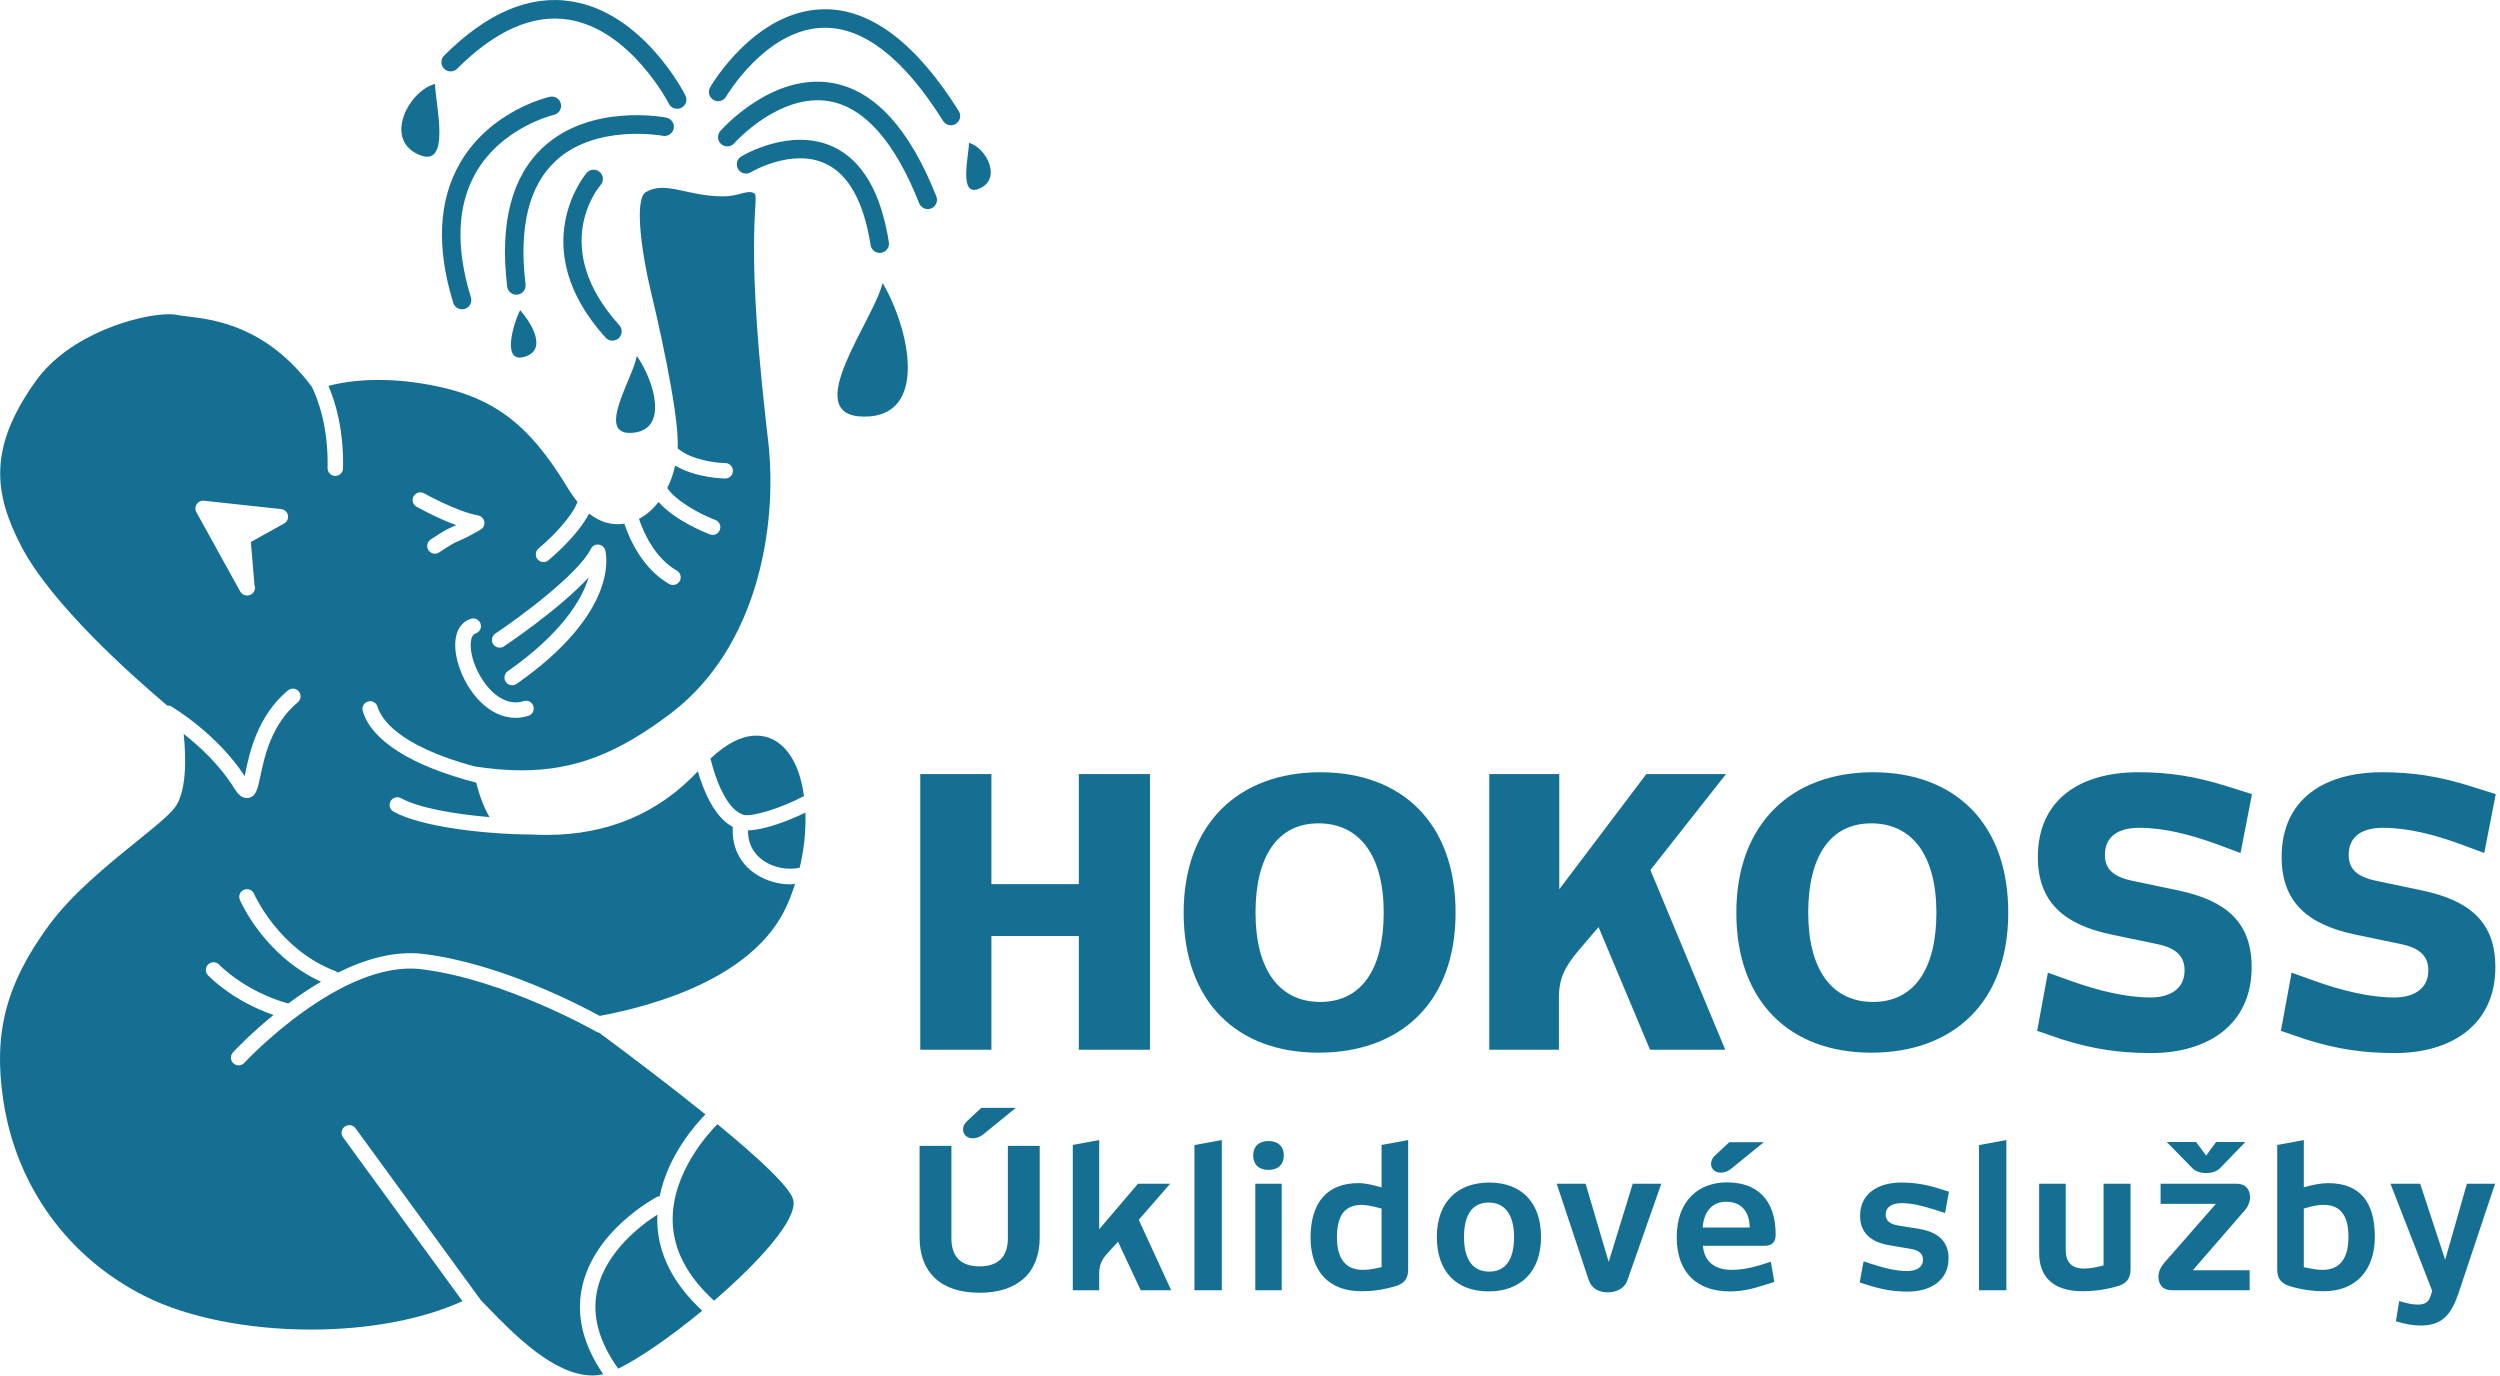 <?xml version="1.0" encoding="UTF-8" standalone="no"?>
<!DOCTYPE svg PUBLIC "-//W3C//DTD SVG 1.1//EN" "http://www.w3.org/Graphics/SVG/1.1/DTD/svg11.dtd">
<svg width="100%" height="100%" viewBox="0 0 129 71" version="1.1" xmlns="http://www.w3.org/2000/svg" xmlns:xlink="http://www.w3.org/1999/xlink" xml:space="preserve" xmlns:serif="http://www.serif.com/" style="fill-rule:evenodd;clip-rule:evenodd;stroke-linejoin:round;stroke-miterlimit:2;">
    <g transform="matrix(1,0,0,1,-336,-23.024)">
        <g transform="matrix(1,0,0,-1,142.117,-591.302)">
            <path d="M218.991,-681.72C218.888,-681.613 218.789,-681.511 218.696,-681.416L212.228,-672.545C212.097,-672.368 211.849,-672.33 211.672,-672.458C211.495,-672.588 211.456,-672.836 211.585,-673.014L217.747,-681.466C215.696,-682.403 212.918,-682.932 209.926,-682.932C206.674,-682.932 203.559,-682.307 201.382,-681.219C197.396,-679.224 194.724,-675.542 194.055,-671.115C193.529,-667.641 194.184,-665.111 196.392,-662.092C197.598,-660.444 199.437,-658.956 200.916,-657.762C201.78,-657.064 202.527,-656.46 202.871,-656.04C203.518,-655.249 203.493,-653.455 203.361,-652.197C204.144,-652.806 205.207,-653.772 205.964,-654.993C206.07,-655.165 206.282,-655.507 206.614,-655.507C206.643,-655.507 206.671,-655.505 206.702,-655.5C207.096,-655.431 207.18,-655.031 207.321,-654.367C207.531,-653.37 207.883,-651.702 209.251,-650.563C209.418,-650.422 209.441,-650.172 209.302,-650.003C209.158,-649.835 208.909,-649.811 208.741,-649.952C207.162,-651.268 206.759,-653.177 206.542,-654.203C206.531,-654.256 206.519,-654.311 206.507,-654.367C205.061,-652.169 202.815,-650.835 202.718,-650.777C202.654,-650.74 202.583,-650.729 202.511,-650.731C200.701,-649.204 196.504,-645.479 194.956,-642.465C193.586,-639.801 193.24,-637.449 195.743,-633.969C197.486,-631.546 201.075,-630.54 202.609,-630.54C202.781,-630.54 202.928,-630.553 203.049,-630.58C203.178,-630.61 203.35,-630.628 203.559,-630.653C204.901,-630.811 207.634,-631.141 209.981,-634.296C210.28,-634.913 210.833,-636.347 210.787,-638.478C210.783,-638.698 210.957,-638.88 211.176,-638.885L211.185,-638.885C211.4,-638.885 211.578,-638.712 211.583,-638.495C211.626,-636.473 211.175,-635.034 210.83,-634.237C212.496,-633.799 214.659,-633.826 216.849,-634.354C219.982,-635.11 221.564,-636.849 223.237,-639.598C223.379,-639.833 223.528,-640.036 223.681,-640.225C223.409,-640.978 222.378,-642.041 221.674,-642.625C221.505,-642.765 221.481,-643.015 221.621,-643.185C221.7,-643.28 221.814,-643.328 221.928,-643.328C222.017,-643.328 222.108,-643.298 222.181,-643.236C222.374,-643.079 223.699,-641.955 224.279,-640.825C224.736,-641.185 225.227,-641.374 225.752,-641.374C225.875,-641.374 225.988,-641.362 226.097,-641.345C226.406,-642.274 227.113,-643.719 228.412,-644.461C228.475,-644.496 228.542,-644.512 228.609,-644.512C228.747,-644.512 228.882,-644.441 228.956,-644.312C229.064,-644.122 228.997,-643.879 228.807,-643.77C227.708,-643.142 227.11,-641.871 226.854,-641.098C227.21,-640.916 227.558,-640.622 227.865,-640.229C228.714,-641.192 230.293,-641.817 230.515,-641.901C230.561,-641.919 230.609,-641.928 230.656,-641.928C230.816,-641.928 230.967,-641.83 231.028,-641.67C231.106,-641.464 231.003,-641.236 230.796,-641.157C230.01,-640.857 228.779,-640.193 228.314,-639.51C228.486,-639.165 228.628,-638.779 228.723,-638.349C229.797,-638.993 231.231,-639.017 231.301,-639.017L231.304,-639.017C231.522,-639.017 231.7,-638.841 231.702,-638.623C231.704,-638.404 231.529,-638.223 231.308,-638.221C230.86,-638.217 229.558,-638.069 228.848,-637.46C228.97,-635.661 227.638,-630.061 227.438,-629.233C227.048,-627.616 226.568,-624.608 227.214,-624.235C228.24,-623.642 229.335,-624.459 231.217,-624.459C231.974,-624.459 232.429,-624.113 232.783,-624.285C233.138,-624.457 232.261,-625.901 233.393,-635.969L233.53,-637.175C234.007,-641.482 232.984,-647.716 228.526,-651.112C225.764,-653.216 223.524,-654.075 220.793,-654.075C220.045,-654.075 219.244,-654.006 218.362,-653.872C214.372,-652.79 213.536,-651.377 213.364,-650.793C213.302,-650.582 213.08,-650.46 212.871,-650.524C212.659,-650.585 212.539,-650.806 212.601,-651.016C213.052,-652.552 215.133,-653.849 218.458,-654.711C218.638,-655.448 218.884,-656.05 219.143,-656.49C217.304,-656.333 215.462,-656.005 214.579,-655.513C214.388,-655.407 214.145,-655.474 214.038,-655.668C213.931,-655.859 214,-656.102 214.192,-656.208C215.58,-656.981 218.844,-657.376 221.338,-657.387C221.569,-657.4 221.815,-657.408 222.085,-657.408C225.23,-657.408 227.853,-656.298 229.893,-654.125C230.16,-655.06 230.712,-656.472 231.696,-656.998C231.635,-657.989 232.038,-658.854 232.84,-659.4C233.381,-659.77 234.043,-659.96 234.674,-659.96C234.755,-659.96 234.831,-659.939 234.911,-659.932C234.783,-660.327 234.639,-660.716 234.468,-661.092C232.788,-664.771 227.693,-666.215 224.827,-666.746C223.796,-666.181 219.666,-664.028 215.726,-663.549C214.244,-663.369 212.714,-663.821 211.315,-664.515C211.278,-664.481 211.235,-664.452 211.186,-664.434C208.262,-663.324 207.004,-660.475 206.992,-660.447C206.904,-660.244 206.671,-660.154 206.47,-660.238C206.268,-660.325 206.174,-660.559 206.261,-660.762C206.313,-660.883 207.533,-663.653 210.448,-664.983C209.844,-665.337 209.277,-665.72 208.757,-666.107C206.51,-665.481 205.207,-664.118 205.193,-664.103C205.043,-663.944 204.792,-663.935 204.632,-664.085C204.471,-664.233 204.462,-664.484 204.61,-664.645C204.665,-664.704 205.866,-665.965 207.996,-666.699C206.785,-667.685 205.985,-668.542 205.903,-668.631C205.754,-668.792 205.764,-669.044 205.926,-669.193C206.002,-669.263 206.099,-669.299 206.195,-669.299C206.302,-669.299 206.411,-669.256 206.487,-669.17C206.537,-669.116 211.475,-663.832 215.63,-664.338C219.914,-664.86 224.627,-667.545 224.675,-667.573C224.713,-667.594 224.753,-667.604 224.796,-667.611C226.307,-668.731 228.395,-670.305 230.283,-671.829C229.794,-672.325 228.354,-673.928 227.923,-676.048C227.873,-676.053 227.824,-676.066 227.776,-676.091C227.644,-676.161 224.525,-677.833 223.911,-680.775C223.608,-682.235 223.978,-683.734 225.012,-685.239C224.831,-685.278 224.647,-685.3 224.456,-685.3C222.459,-685.301 220.371,-683.146 218.991,-681.72ZM224.689,-680.942C225.115,-678.897 227.025,-677.496 227.808,-676.999C227.804,-677.116 227.794,-677.23 227.797,-677.349C227.831,-679.023 228.616,-680.57 230.118,-681.958C228.53,-683.269 226.883,-684.416 225.785,-684.948C224.795,-683.576 224.422,-682.229 224.689,-680.942ZM317.511,-682.504L317.682,-681.462C318.073,-681.573 318.352,-681.643 318.643,-681.643C319.104,-681.643 319.234,-681.433 319.313,-681.162L319.384,-680.932L317.232,-675.406L318.763,-675.406L320.054,-679.33L321.176,-675.406L322.628,-675.406L320.746,-681.042C320.374,-682.144 319.915,-682.724 318.794,-682.724C318.383,-682.724 318.023,-682.654 317.511,-682.504ZM228.593,-677.338C228.541,-674.838 230.472,-672.764 230.903,-672.334C232.982,-674.043 234.679,-675.605 234.819,-676.254C235.033,-677.256 233.028,-679.462 230.729,-681.441C229.349,-680.189 228.625,-678.811 228.593,-677.338ZM241.334,-678.179L241.334,-673.453L242.976,-673.453L242.976,-678.229C242.976,-679.17 243.467,-679.671 244.429,-679.671C245.389,-679.671 245.889,-679.17 245.889,-678.229L245.889,-673.453L247.532,-673.453L247.532,-678.179C247.532,-679.961 246.441,-681.033 244.429,-681.033C242.415,-681.033 241.334,-679.971 241.334,-678.179ZM275.86,-680.372L274.208,-675.406L275.7,-675.406L276.891,-679.441L278.132,-675.406L279.605,-675.406L277.863,-680.372C277.743,-680.762 277.342,-681.012 276.852,-681.012C276.351,-681.012 276,-680.792 275.86,-680.372ZM290.354,-680.663L289.844,-680.502L290.044,-679.41L290.565,-679.581C291.125,-679.761 291.716,-679.911 292.297,-679.911C292.727,-679.911 293.108,-679.751 293.108,-679.321C293.108,-679.02 292.907,-678.83 292.427,-678.76L291.416,-678.589C290.404,-678.429 289.864,-677.929 289.864,-677.058C289.864,-675.906 290.805,-675.346 291.987,-675.346C292.687,-675.346 293.247,-675.445 293.938,-675.656L294.449,-675.816L294.249,-676.918L293.719,-676.747C293.158,-676.567 292.567,-676.407 291.997,-676.407C291.556,-676.407 291.186,-676.577 291.186,-676.998C291.186,-677.308 291.376,-677.488 291.866,-677.568L292.867,-677.728C293.878,-677.888 294.429,-678.379 294.429,-679.25C294.429,-680.401 293.498,-680.973 292.317,-680.973C291.616,-680.973 291.045,-680.872 290.354,-680.663ZM280.402,-678.169C280.402,-676.206 281.603,-675.336 282.995,-675.336C284.517,-675.336 285.507,-676.196 285.507,-678.028C285.507,-678.419 285.327,-678.609 284.927,-678.609L281.753,-678.609C281.824,-679.46 282.405,-679.851 283.235,-679.851C283.685,-679.851 284.137,-679.781 284.727,-679.601L285.258,-679.431L285.438,-680.472L284.907,-680.642C284.217,-680.862 283.715,-680.963 283.135,-680.963C281.493,-680.963 280.402,-680.031 280.402,-678.169ZM268.024,-678.158C268.024,-676.356 269.085,-675.346 270.728,-675.346C272.379,-675.346 273.4,-676.356 273.4,-678.158C273.4,-679.951 272.339,-680.962 270.697,-680.962C269.035,-680.962 268.024,-679.941 268.024,-678.158ZM261.508,-678.179C261.508,-676.407 262.348,-675.376 263.97,-675.376C264.361,-675.376 264.752,-675.476 265.172,-675.596L265.172,-673.404C265.623,-673.323 266.083,-673.244 266.544,-673.153L266.544,-679.841C266.544,-680.311 266.333,-680.572 265.863,-680.703C265.121,-680.912 264.612,-680.953 264.121,-680.953C262.469,-680.953 261.508,-679.942 261.508,-678.179ZM299.104,-678.99L299.104,-675.406L300.475,-675.406L300.475,-678.86C300.475,-679.371 300.716,-679.782 301.407,-679.782C301.647,-679.782 301.897,-679.762 302.428,-679.621L302.428,-675.406L303.819,-675.406L303.819,-679.831C303.819,-680.322 303.579,-680.582 303.118,-680.703C302.367,-680.912 301.817,-680.953 301.347,-680.953C299.745,-680.953 299.104,-680.131 299.104,-678.99ZM312.069,-680.703C311.598,-680.561 311.388,-680.311 311.388,-679.841L311.388,-673.404C311.849,-673.323 312.31,-673.244 312.76,-673.153L312.76,-675.596C313.16,-675.466 313.651,-675.376 314.012,-675.376C315.673,-675.376 316.424,-676.367 316.424,-678.149C316.424,-679.871 315.443,-680.953 313.792,-680.953C313.29,-680.953 312.77,-680.902 312.069,-680.703ZM258.658,-680.903L258.658,-675.406L260.019,-675.406L260.019,-680.903L258.658,-680.903ZM249.24,-680.902L249.24,-673.404L250.601,-673.153L250.601,-677.759L252.604,-675.405L254.265,-675.405L252.643,-677.267L254.315,-680.902L252.744,-680.902L251.573,-678.4L251.132,-678.88C250.831,-679.21 250.591,-679.471 250.601,-680.061L250.601,-680.902L249.24,-680.902ZM255.516,-680.902L255.516,-673.413L256.928,-673.153L256.928,-680.902L255.516,-680.902ZM296,-680.902L296,-673.413L297.412,-673.153L297.412,-680.902L296,-680.902ZM305.259,-680.201C305.259,-679.951 305.37,-679.711 305.54,-679.51L308.223,-676.446L305.37,-676.446L305.37,-675.406L309.294,-675.406C309.765,-675.406 309.985,-675.706 309.985,-676.117C309.985,-676.327 309.895,-676.567 309.734,-676.757L307.032,-679.871L309.965,-679.871L309.965,-680.902L305.949,-680.902C305.479,-680.902 305.259,-680.611 305.259,-680.201ZM272.009,-678.158C272.009,-677.007 271.538,-676.377 270.697,-676.377C269.846,-676.377 269.426,-677.018 269.426,-678.158C269.426,-679.33 269.887,-679.941 270.728,-679.941C271.568,-679.941 272.009,-679.321 272.009,-678.158ZM265.172,-679.711L265.172,-676.687C264.612,-676.537 264.37,-676.507 264.152,-676.497C263.23,-676.497 262.869,-677.108 262.869,-678.169C262.869,-679.201 263.26,-679.851 264.201,-679.851C264.481,-679.851 264.691,-679.82 265.172,-679.711ZM315.062,-678.169C315.062,-677.108 314.702,-676.497 313.781,-676.497C313.561,-676.497 313.29,-676.527 312.76,-676.687L312.76,-679.711C313.311,-679.831 313.491,-679.851 313.731,-679.851C314.672,-679.851 315.062,-679.19 315.062,-678.169ZM282.955,-676.336C282.234,-676.336 281.794,-676.848 281.743,-677.668L284.166,-677.668C284.166,-676.937 283.805,-676.336 282.955,-676.336ZM306.971,-674.565L305.69,-673.253L307.201,-673.253L307.722,-673.954L308.233,-673.253L309.745,-673.253L308.473,-674.565C308.323,-674.735 308.092,-674.855 307.722,-674.855C307.412,-674.855 307.151,-674.765 306.971,-674.565ZM282.174,-674.384C282.174,-674.244 282.214,-674.104 282.374,-673.954L283.115,-673.263L284.897,-673.263L283.235,-674.615C283.075,-674.745 282.905,-674.834 282.674,-674.834C282.333,-674.834 282.174,-674.595 282.174,-674.384ZM258.547,-673.943C258.547,-673.493 258.837,-673.203 259.338,-673.203C259.839,-673.203 260.129,-673.493 260.129,-673.943C260.129,-674.404 259.839,-674.694 259.338,-674.694C258.837,-674.694 258.547,-674.404 258.547,-673.943ZM243.577,-672.613C243.577,-672.473 243.617,-672.333 243.777,-672.182L244.518,-671.491L246.301,-671.491L244.638,-672.843C244.478,-672.974 244.308,-673.063 244.078,-673.063C243.737,-673.063 243.577,-672.823 243.577,-672.613ZM300.279,-667.956L299,-667.517L299.554,-664.515L300.835,-664.974C302.135,-665.433 303.568,-665.796 304.849,-665.796C305.824,-665.796 306.607,-665.375 306.607,-664.401C306.607,-663.674 306.186,-663.254 305.212,-663.044L302.822,-662.546C300.375,-662.031 299.037,-660.864 299.037,-658.552C299.037,-655.55 301.255,-654.174 304.218,-654.174C305.824,-654.174 307.162,-654.384 308.806,-654.9L310.086,-655.302L309.494,-658.341L308.213,-657.864C306.875,-657.385 305.556,-657.041 304.257,-657.041C303.224,-657.041 302.497,-657.462 302.497,-658.436C302.497,-659.163 302.918,-659.564 303.913,-659.775L306.282,-660.272C308.729,-660.788 310.068,-661.896 310.068,-664.229C310.068,-667.211 307.793,-668.664 304.886,-668.664C303.282,-668.664 301.924,-668.473 300.279,-667.956ZM312.857,-667.956L311.577,-667.517L312.13,-664.515L313.411,-664.974C314.712,-665.433 316.145,-665.796 317.427,-665.796C318.401,-665.796 319.185,-665.375 319.185,-664.401C319.185,-663.674 318.764,-663.254 317.789,-663.044L315.399,-662.546C312.953,-662.031 311.615,-660.864 311.615,-658.552C311.615,-655.55 313.832,-654.174 316.795,-654.174C318.401,-654.174 319.739,-654.384 321.383,-654.9L322.664,-655.302L322.071,-658.341L320.79,-657.864C319.452,-657.385 318.133,-657.041 316.833,-657.041C315.802,-657.041 315.075,-657.462 315.075,-658.436C315.075,-659.163 315.495,-659.564 316.49,-659.775L318.86,-660.272C321.306,-660.788 322.644,-661.896 322.644,-664.229C322.644,-667.211 320.369,-668.664 317.464,-668.664C315.859,-668.664 314.501,-668.473 312.857,-667.956ZM254.959,-661.419C254.959,-656.811 257.827,-654.174 262.013,-654.174C266.219,-654.174 268.991,-656.792 268.991,-661.419C268.991,-666.083 266.123,-668.644 261.917,-668.644C257.731,-668.644 254.959,-666.026 254.959,-661.419ZM283.478,-661.419C283.478,-656.811 286.346,-654.174 290.532,-654.174C294.737,-654.174 297.509,-656.792 297.509,-661.419C297.509,-666.083 294.642,-668.644 290.437,-668.644C286.251,-668.644 283.478,-666.026 283.478,-661.419ZM241.369,-668.491L241.369,-654.269L245.04,-654.269L245.04,-659.946L249.551,-659.946L249.551,-654.269L253.221,-654.269L253.221,-668.491L249.551,-668.491L249.551,-662.622L245.04,-662.622L245.04,-668.491L241.369,-668.491ZM270.729,-668.491L270.729,-654.269L274.341,-654.269L274.341,-660.214L278.834,-654.269L282.944,-654.269L279.044,-659.219L282.906,-668.491L279.025,-668.491L276.368,-662.164L275.355,-663.349C274.647,-664.19 274.322,-664.783 274.322,-665.815L274.322,-668.491L270.729,-668.491ZM265.282,-661.419C265.282,-658.474 264.04,-656.811 261.917,-656.811C259.835,-656.811 258.668,-658.474 258.668,-661.419C258.668,-664.362 259.892,-666.026 262.013,-666.026C264.098,-666.026 265.282,-664.382 265.282,-661.419ZM293.801,-661.419C293.801,-658.474 292.559,-656.811 290.437,-656.811C288.353,-656.811 287.187,-658.474 287.187,-661.419C287.187,-664.362 288.411,-666.026 290.532,-666.026C292.615,-666.026 293.801,-664.382 293.801,-661.419ZM233.289,-658.745C232.898,-658.478 232.469,-657.997 232.481,-657.175C233.27,-657.152 234.464,-656.733 235.442,-656.256C235.474,-657.16 235.379,-658.131 235.146,-659.1C234.563,-659.235 233.83,-659.113 233.289,-658.745ZM230.545,-653.466C231.377,-652.685 232.171,-652.285 232.91,-652.285C233.626,-652.285 234.243,-652.656 234.696,-653.358C235.044,-653.9 235.258,-654.612 235.369,-655.403C234.133,-656.056 232.645,-656.496 232.24,-656.368C231.335,-656.081 230.766,-654.401 230.545,-653.466ZM221.146,-651.261C221.356,-651.197 221.472,-650.973 221.406,-650.764C221.341,-650.554 221.116,-650.435 220.907,-650.504C219.689,-650.883 218.655,-649.511 218.308,-648.416C218.085,-647.708 218.134,-647.106 218.423,-647.014C218.632,-646.947 218.748,-646.723 218.682,-646.515C218.615,-646.306 218.392,-646.191 218.181,-646.255C217.415,-646.501 217.167,-647.441 217.549,-648.655C218,-650.075 219.129,-651.367 220.481,-651.367C220.698,-651.367 220.92,-651.333 221.146,-651.261ZM220.541,-649.614C225.749,-645.966 225.195,-643.047 225.115,-642.726C225.074,-642.565 224.937,-642.445 224.772,-642.427C224.596,-642.411 224.448,-642.495 224.372,-642.645C223.705,-643.98 220.588,-646.254 219.445,-647.017C219.262,-647.139 219.213,-647.387 219.334,-647.569C219.457,-647.751 219.705,-647.8 219.887,-647.679C220.027,-647.585 222.736,-645.769 224.251,-644.128C223.9,-645.32 222.787,-647.068 220.084,-648.962C219.904,-649.088 219.86,-649.337 219.986,-649.516C220.064,-649.627 220.187,-649.686 220.312,-649.686C220.392,-649.686 220.47,-649.663 220.541,-649.614ZM207.04,-644.655C207.04,-644.604 207.031,-644.557 207.014,-644.512L206.828,-642.291L208.544,-641.338C208.695,-641.254 208.774,-641.082 208.741,-640.911C208.706,-640.742 208.565,-640.614 208.393,-640.595L204.406,-640.164C204.255,-640.144 204.113,-640.215 204.032,-640.339C203.95,-640.463 203.942,-640.622 204.015,-640.752L206.278,-644.847C206.35,-644.976 206.484,-645.053 206.626,-645.053L206.641,-645.053C206.862,-645.053 207.04,-644.874 207.04,-644.655ZM216.544,-642.83C217.215,-642.383 217.331,-642.334 217.524,-642.253C217.711,-642.173 217.966,-642.065 218.678,-641.659C218.823,-641.577 218.901,-641.412 218.873,-641.247C218.844,-641.083 218.715,-640.953 218.552,-640.922C217.449,-640.722 215.782,-639.791 215.766,-639.782C215.573,-639.672 215.331,-639.744 215.224,-639.933C215.116,-640.124 215.185,-640.367 215.376,-640.475C215.431,-640.505 216.416,-641.057 217.427,-641.425C217.338,-641.468 217.273,-641.495 217.215,-641.519C216.958,-641.628 216.804,-641.7 216.103,-642.168C215.92,-642.291 215.871,-642.537 215.992,-642.72C216.069,-642.835 216.195,-642.897 216.323,-642.897C216.399,-642.897 216.476,-642.875 216.544,-642.83ZM226.741,-632.69C227.64,-633.974 228.419,-636.524 226.5,-636.661C224.581,-636.797 226.572,-633.806 226.741,-632.69ZM239.426,-628.927C240.816,-631.292 241.824,-635.851 238.457,-635.824C235.089,-635.797 238.975,-630.853 239.426,-628.927ZM220.722,-630.33C221.279,-630.963 222.166,-632.366 220.955,-632.734C219.763,-633.096 220.351,-631.074 220.722,-630.33ZM225.129,-631.746C220.907,-627.067 224.122,-623.283 224.155,-623.244C224.327,-623.047 224.63,-623.027 224.828,-623.201C225.026,-623.373 225.047,-623.674 224.874,-623.873C224.758,-624.007 222.201,-627.077 225.838,-631.106C226.014,-631.302 226,-631.603 225.804,-631.781C225.712,-631.863 225.598,-631.903 225.483,-631.903C225.353,-631.903 225.223,-631.85 225.129,-631.746ZM217.27,-629.95C216.388,-627.085 216.509,-624.656 217.626,-622.731C219.192,-620.034 222.13,-619.349 222.255,-619.321C222.514,-619.264 222.766,-619.425 222.824,-619.683C222.882,-619.939 222.72,-620.194 222.463,-620.253C222.437,-620.259 219.796,-620.885 218.446,-623.221C217.473,-624.905 217.383,-627.075 218.181,-629.668C218.259,-629.921 218.118,-630.187 217.866,-630.265C217.819,-630.28 217.771,-630.286 217.725,-630.286C217.521,-630.286 217.332,-630.155 217.27,-629.95ZM220.053,-629.112C219.662,-625.851 220.285,-623.436 221.903,-621.932C224.347,-619.662 228.111,-620.364 228.27,-620.397C228.527,-620.448 228.696,-620.697 228.646,-620.956C228.596,-621.215 228.336,-621.384 228.088,-621.334C228.054,-621.328 224.63,-620.697 222.549,-622.635C221.17,-623.92 220.65,-626.061 221,-628.999C221.032,-629.261 220.845,-629.498 220.583,-629.529C220.564,-629.531 220.545,-629.532 220.525,-629.532C220.287,-629.532 220.081,-629.354 220.053,-629.112ZM238.806,-626.973C238.455,-624.738 237.671,-623.324 236.477,-622.768C234.739,-621.959 232.649,-623.201 232.627,-623.213C232.4,-623.35 232.108,-623.277 231.972,-623.052C231.836,-622.826 231.908,-622.532 232.134,-622.396C232.237,-622.335 234.69,-620.881 236.879,-621.902C238.38,-622.601 239.345,-624.256 239.748,-626.825C239.791,-627.085 239.612,-627.33 239.351,-627.371C239.326,-627.375 239.302,-627.376 239.277,-627.376C239.046,-627.377 238.843,-627.208 238.806,-626.973ZM241.312,-624.812C240.056,-621.639 238.495,-619.868 236.671,-619.55C234.099,-619.108 231.791,-621.693 231.768,-621.72C231.595,-621.916 231.292,-621.937 231.094,-621.761C230.897,-621.588 230.878,-621.287 231.051,-621.088C231.159,-620.965 233.743,-618.068 236.831,-618.608C239.005,-618.986 240.811,-620.955 242.199,-624.461C242.296,-624.706 242.176,-624.983 241.931,-625.081C241.873,-625.104 241.814,-625.115 241.756,-625.115C241.566,-625.115 241.385,-625 241.312,-624.812ZM243.884,-621.697C244.748,-621.927 245.597,-623.511 244.45,-624.045C243.32,-624.57 243.872,-622.379 243.884,-621.697ZM215.454,-622.29C213.677,-621.466 214.992,-619.011 216.33,-618.656C216.35,-619.712 217.203,-623.103 215.454,-622.29ZM242.547,-620.566C240.526,-617.342 238.454,-615.725 236.386,-615.759C233.418,-615.807 231.373,-619.273 231.352,-619.308C231.219,-619.537 230.926,-619.613 230.7,-619.482C230.472,-619.349 230.394,-619.056 230.528,-618.828C230.621,-618.666 232.873,-614.862 236.371,-614.804C238.795,-614.764 241.146,-616.532 243.357,-620.059C243.496,-620.282 243.428,-620.577 243.204,-620.716C243.146,-620.755 243.079,-620.777 243.014,-620.786C242.834,-620.81 242.648,-620.729 242.547,-620.566ZM228.399,-619.68C228.38,-619.642 226.416,-615.847 223.221,-615.339C221.376,-615.049 219.446,-615.899 217.472,-617.871C217.287,-618.057 216.984,-618.057 216.798,-617.871C216.612,-617.685 216.612,-617.383 216.798,-617.196C218.999,-614.994 221.21,-614.047 223.376,-614.398C227.054,-614.984 229.162,-619.075 229.25,-619.249C229.369,-619.484 229.274,-619.771 229.04,-619.89C228.971,-619.926 228.898,-619.941 228.825,-619.941C228.65,-619.941 228.483,-619.846 228.399,-619.68Z" style="fill:rgb(20,111,147);fill-rule:nonzero;"/>
        </g>
    </g>
</svg>
